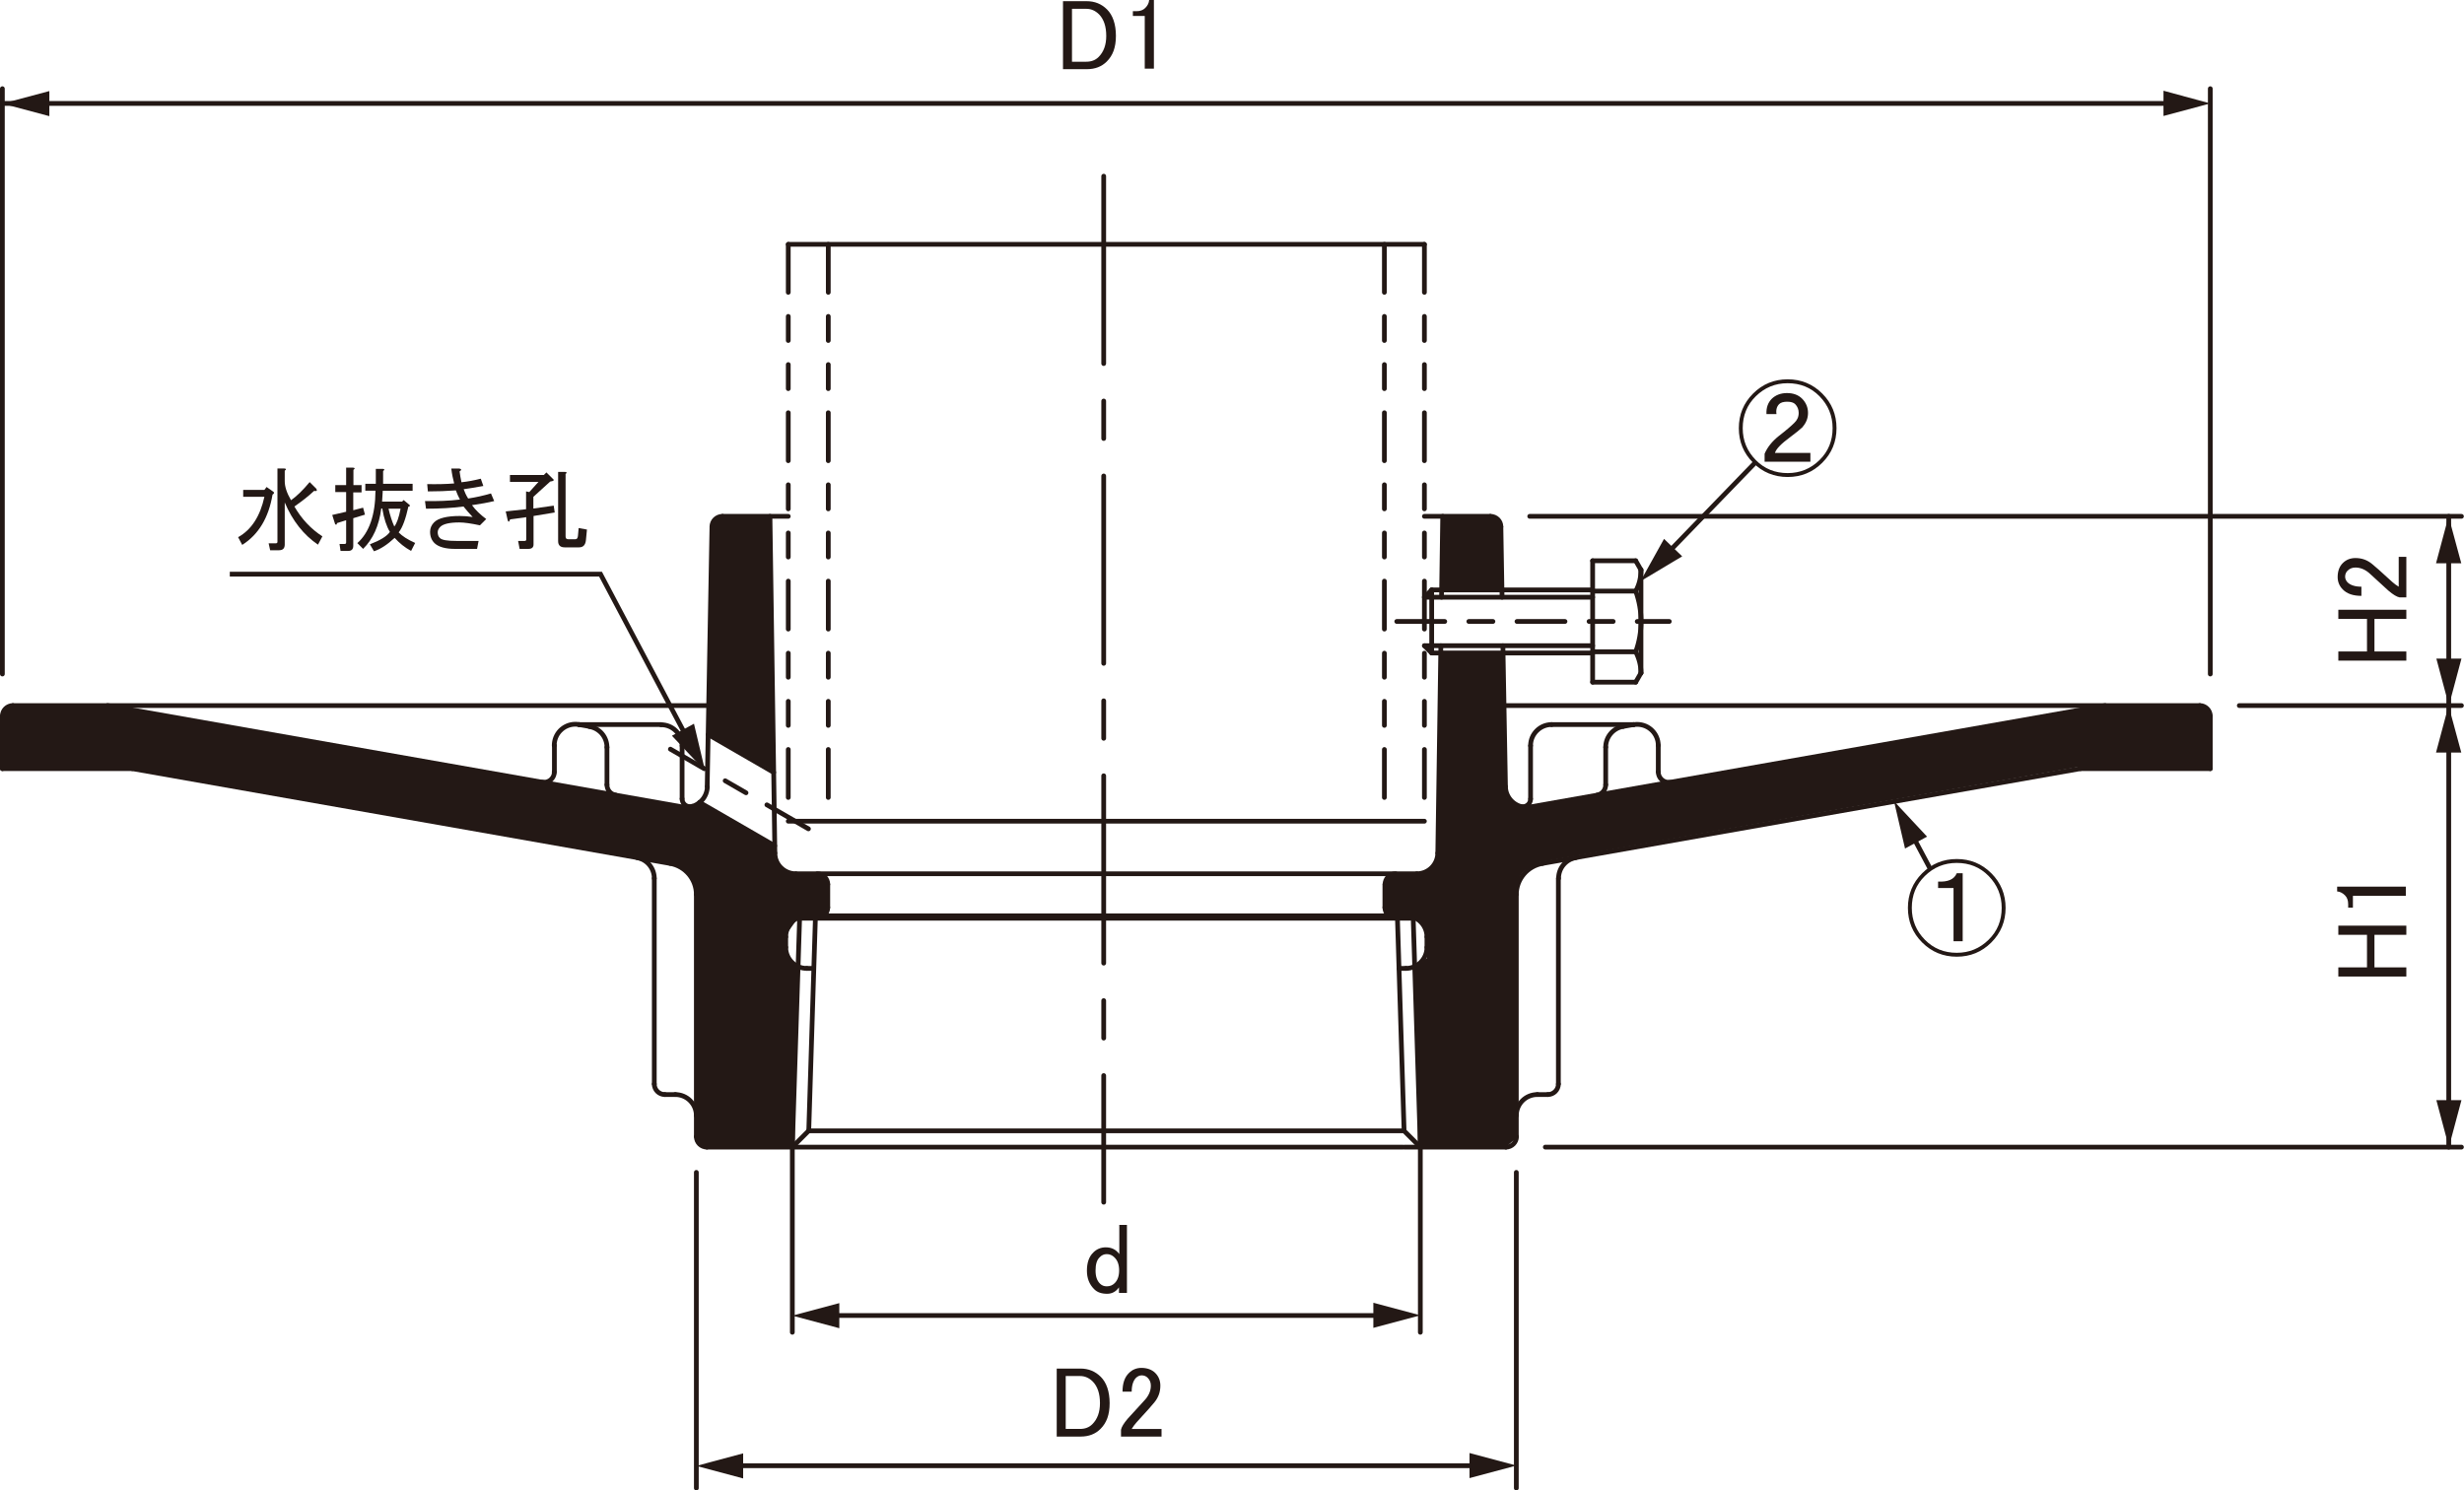 <?xml version="1.0" encoding="UTF-8"?>
<svg xmlns="http://www.w3.org/2000/svg" viewBox="0 0 145.29 87.9">
  <defs>
    <style>
      .cls-1 {
        stroke-dasharray: 11.05 2.21 2.21 2.21;
      }

      .cls-1, .cls-2, .cls-3, .cls-4, .cls-5 {
        fill: none;
        stroke: #231815;
        stroke-width: .28px;
      }

      .cls-1, .cls-2, .cls-4, .cls-5 {
        stroke-linecap: round;
        stroke-linejoin: round;
      }

      .cls-2 {
        stroke-dasharray: 2.83 1.42 1.42 1.42;
      }

      .cls-3 {
        stroke-miterlimit: 500;
      }

      .cls-6 {
        fill: #231815;
      }

      .cls-5 {
        stroke-dasharray: 2.83 1.42 1.42 1.42 1.42 1.42;
      }
    </style>
  </defs>
  <g id="_レイヤー_5" data-name="レイヤー 5">
    <polygon class="cls-6" points="45.42 30.42 42.45 30.42 41.95 30.91 41.84 43.3 45.64 45.45 45.42 30.42"/>
    <path class="cls-6" d="M.56,41.54l-.5.61.06,3.14h7.82l31.71,5.61s.61.22.99.61c.38.39.38,1.21.38,1.21l.05,14.48.5.44h5.17l.33-10.62-.61-.55-.16-1.27.77-1.1h1.49l.22-.44.05-1.65-.44-.44-1.76-.06-.66-.39-.33-1.32-4.29-2.42-.55.22-.39-.06-33.91-5.89-5.95-.11Z"/>
    <polygon class="cls-6" points="85.01 30.37 87.98 30.37 88.48 30.87 88.62 34.85 85 34.81 85.01 30.37"/>
    <path class="cls-6" d="M129.87,41.49l.5.61-.06,3.14h-7.82l-31.71,5.61s-.61.22-.99.61c-.38.39-.38,1.21-.38,1.21l-.05,14.48-.5.44h-5.17l-.33-10.62.78-.46.09-1.46-.64-.92-1.71-.08-.22-.44-.05-1.65.44-.44h1.99s.79-.87.79-.87l.18-12.13h3.57l.23,8.47.5.46.69.14,33.93-5.97,5.95-.11Z"/>
  </g>
  <g id="LAY-1">
    <line class="cls-4" x1="46.72" y1="67.61" x2="47.15" y2="54.15"/>
    <line class="cls-4" x1="48.08" y1="54.15" x2="47.69" y2="66.63"/>
    <line class="cls-4" x1="83.75" y1="67.55" x2="83.33" y2="54.15"/>
    <line class="cls-4" x1="82.4" y1="54.15" x2="82.79" y2="66.61"/>
    <line class="cls-4" x1="46.99" y1="54.15" x2="83.17" y2="54.15"/>
    <line class="cls-4" x1=".14" y1="42.23" x2=".14" y2="45.33"/>
    <line class="cls-4" x1="130.33" y1="42.23" x2="130.33" y2="45.33"/>
    <line class="cls-4" x1="47.57" y1="54.01" x2="82.9" y2="54.01"/>
    <line class="cls-4" x1="46.93" y1="51.53" x2="83.54" y2="51.53"/>
    <line class="cls-4" x1="41.06" y1="52.75" x2="41.06" y2="67.03"/>
    <line class="cls-4" x1="89.41" y1="52.75" x2="89.41" y2="67.03"/>
    <line class="cls-4" x1="48.81" y1="53.52" x2="48.81" y2="52.15"/>
    <line class="cls-4" x1="81.66" y1="53.52" x2="81.66" y2="52.15"/>
    <line class="cls-4" x1="45.69" y1="50.31" x2="45.4" y2="30.45"/>
    <line class="cls-4" x1="6.34" y1="41.61" x2="40.25" y2="47.59"/>
    <line class="cls-4" x1="39.52" y1="50.92" x2="7.8" y2="45.33"/>
    <line class="cls-4" x1="41.7" y1="46.39" x2="41.98" y2="31.06"/>
    <line class="cls-4" x1="124.13" y1="41.61" x2="90.22" y2="47.59"/>
    <line class="cls-4" x1="90.95" y1="50.92" x2="122.67" y2="45.33"/>
    <line class="cls-4" x1=".14" y1="45.33" x2="7.8" y2="45.33"/>
    <line class="cls-4" x1=".76" y1="41.61" x2="41.79" y2="41.61"/>
    <line class="cls-4" x1="122.67" y1="45.33" x2="130.33" y2="45.33"/>
    <line class="cls-4" x1="88.68" y1="41.61" x2="129.71" y2="41.61"/>
    <line class="cls-4" x1="38.58" y1="51.8" x2="38.58" y2="63.93"/>
    <line class="cls-4" x1="91.89" y1="51.8" x2="91.89" y2="63.93"/>
    <line class="cls-4" x1="39.2" y1="64.55" x2="39.82" y2="64.55"/>
    <line class="cls-4" x1="91.27" y1="64.55" x2="90.65" y2="64.55"/>
    <line class="cls-4" x1="46.48" y1="48.43" x2="83.99" y2="48.43"/>
    <line class="cls-5" x1="46.48" y1="14.41" x2="46.48" y2="48.43"/>
    <line class="cls-5" x1="83.99" y1="14.41" x2="83.99" y2="48.43"/>
    <line class="cls-5" x1="81.63" y1="14.41" x2="81.63" y2="48.43"/>
    <line class="cls-4" x1="42.6" y1="30.45" x2="46.48" y2="30.45"/>
    <line class="cls-4" x1="83.99" y1="30.45" x2="87.88" y2="30.45"/>
    <line class="cls-5" x1="48.84" y1="14.41" x2="48.84" y2="48.43"/>
    <path class="cls-4" d="M42.6,30.45c-.34,0-.62.27-.62.61"/>
    <path class="cls-4" d="M.76,41.61c-.34,0-.62.28-.62.62"/>
    <path class="cls-4" d="M40.25,47.59c.67.12,1.32-.33,1.44-1.01.01-.06.02-.13.02-.19"/>
    <path class="cls-4" d="M45.69,50.31c0,.68.56,1.22,1.24,1.22"/>
    <path class="cls-4" d="M41.06,52.75c0-.9-.65-1.67-1.54-1.83"/>
    <path class="cls-4" d="M38.58,63.93c0,.34.28.62.62.62"/>
    <path class="cls-4" d="M41.06,67.03c0,.34.28.62.62.62"/>
    <path class="cls-4" d="M41.06,65.79c0-.69-.56-1.24-1.24-1.24"/>
    <path class="cls-4" d="M38.58,51.8c0-.6-.43-1.12-1.02-1.22"/>
    <path class="cls-4" d="M48.81,52.15c0-.34-.28-.62-.62-.62"/>
    <path class="cls-4" d="M81.66,53.52c0,.19.09.37.24.49"/>
    <path class="cls-4" d="M48.57,54.01c.15-.12.24-.3.24-.49"/>
    <path class="cls-4" d="M82.29,51.53c-.34,0-.62.28-.62.62"/>
    <path class="cls-4" d="M88.5,31.06c0-.34-.28-.61-.62-.61"/>
    <path class="cls-4" d="M130.33,42.23c0-.34-.28-.62-.62-.62"/>
    <path class="cls-4" d="M83.54,51.53c.68,0,1.23-.54,1.24-1.22"/>
    <path class="cls-4" d="M88.77,46.39c.01.68.58,1.23,1.26,1.22.07,0,.13,0,.19-.02"/>
    <path class="cls-4" d="M90.95,50.92c-.89.16-1.54.93-1.54,1.83"/>
    <path class="cls-4" d="M91.27,64.55c.34,0,.62-.28.62-.62"/>
    <path class="cls-4" d="M88.8,67.65c.34,0,.62-.28.62-.62"/>
    <path class="cls-4" d="M90.65,64.55c-.69,0-1.24.55-1.24,1.24"/>
    <path class="cls-4" d="M92.92,50.58c-.59.1-1.02.62-1.02,1.22"/>
    <line class="cls-4" x1="45.68" y1="49.88" x2="41.25" y2="47.32"/>
    <line class="cls-4" x1="41.76" y1="43.32" x2="45.62" y2="45.55"/>
    <line class="cls-2" x1="47.67" y1="48.88" x2="39.53" y2="44.18"/>
    <line class="cls-4" x1="85.07" y1="30.45" x2="85" y2="35.22"/>
    <line class="cls-4" x1="88.5" y1="31.06" x2="88.57" y2="35.22"/>
    <line class="cls-4" x1="84.96" y1="38.08" x2="84.78" y2="50.31"/>
    <line class="cls-4" x1="88.62" y1="38.08" x2="88.77" y2="46.39"/>
    <line class="cls-4" x1="35.79" y1="44.07" x2="35.79" y2="46.28"/>
    <line class="cls-4" x1="40.22" y1="43.98" x2="40.22" y2="47.11"/>
    <line class="cls-4" x1="32.69" y1="43.96" x2="32.69" y2="45.52"/>
    <line class="cls-4" x1="34.76" y1="42.84" x2="34.14" y2="42.73"/>
    <path class="cls-4" d="M34.14,42.73c-.67-.12-1.32.33-1.44,1.01-.01.07-.02.14-.02.22"/>
    <path class="cls-4" d="M35.79,44.07c0-.6-.43-1.12-1.03-1.22"/>
    <line class="cls-4" x1="34.14" y1="42.73" x2="38.98" y2="42.73"/>
    <path class="cls-4" d="M40.22,43.98c0-.69-.56-1.24-1.24-1.24"/>
    <path class="cls-4" d="M31.96,46.13c.34.06.66-.17.72-.5,0-.04,0-.07,0-.11"/>
    <path class="cls-4" d="M35.79,46.28c0,.3.21.56.51.61"/>
    <line class="cls-4" x1="83.99" y1="35.22" x2="84.42" y2="34.79"/>
    <line class="cls-4" x1="83.99" y1="38.08" x2="84.42" y2="38.51"/>
    <path class="cls-4" d="M40.22,47.11c0,.26.21.46.46.46.05,0,.09,0,.13-.02"/>
    <line class="cls-4" x1="94.68" y1="44.07" x2="94.68" y2="46.28"/>
    <line class="cls-4" x1="97.78" y1="43.96" x2="97.78" y2="45.52"/>
    <line class="cls-4" x1="95.71" y1="42.84" x2="96.33" y2="42.73"/>
    <path class="cls-4" d="M97.78,43.96c0-.68-.55-1.24-1.24-1.24-.07,0-.14,0-.21.02"/>
    <path class="cls-4" d="M95.71,42.84c-.59.1-1.03.62-1.03,1.22"/>
    <path class="cls-4" d="M97.78,45.52c0,.34.28.62.62.62.04,0,.07,0,.11,0"/>
    <path class="cls-4" d="M94.17,46.89c.3-.05.51-.31.51-.61"/>
    <line class="cls-4" x1="96.33" y1="42.73" x2="91.49" y2="42.73"/>
    <path class="cls-4" d="M91.49,42.73c-.68,0-1.24.56-1.24,1.24"/>
    <path class="cls-4" d="M89.65,47.56c.25.07.51-.07.58-.31.01-.04.02-.09.02-.13"/>
    <line class="cls-4" x1="90.25" y1="43.98" x2="90.25" y2="47.11"/>
    <line class="cls-4" x1="46.33" y1="55.25" x2="46.33" y2="55.87"/>
    <path class="cls-4" d="M47.57,54.01c-.69,0-1.24.56-1.24,1.24"/>
    <path class="cls-4" d="M46.33,55.87c0,.68.55,1.24,1.24,1.24"/>
    <path class="cls-4" d="M84.14,55.25c0-.68-.55-1.24-1.24-1.24"/>
    <line class="cls-4" x1="84.14" y1="55.25" x2="84.14" y2="55.87"/>
    <path class="cls-4" d="M82.9,57.11c.69,0,1.24-.56,1.24-1.24"/>
    <line class="cls-4" x1="47.98" y1="57.11" x2="47.57" y2="57.11"/>
    <line class="cls-4" x1="82.9" y1="57.11" x2="82.49" y2="57.11"/>
    <line class="cls-4" x1="88.8" y1="67.65" x2="82.82" y2="67.65"/>
    <line class="cls-4" x1="82.71" y1="67.65" x2="41.68" y2="67.65"/>
    <polyline class="cls-4" points="47.68 66.69 82.79 66.69 83.75 67.65"/>
    <line class="cls-4" x1="46.72" y1="67.65" x2="47.68" y2="66.69"/>
    <line class="cls-4" x1="96.45" y1="40.23" x2="93.91" y2="40.23"/>
    <line class="cls-4" x1="96.45" y1="38.44" x2="93.91" y2="38.44"/>
    <line class="cls-4" x1="96.45" y1="33.07" x2="93.91" y2="33.07"/>
    <line class="cls-4" x1="96.45" y1="34.86" x2="93.91" y2="34.86"/>
    <line class="cls-4" x1="96.45" y1="40.23" x2="96.76" y2="39.69"/>
    <path class="cls-4" d="M96.45,38.44c.42-1.16.42-2.42,0-3.58"/>
    <line class="cls-4" x1="96.45" y1="33.07" x2="96.76" y2="33.61"/>
    <line class="cls-4" x1="96.76" y1="39.69" x2="96.76" y2="33.61"/>
    <line class="cls-4" x1="93.91" y1="40.23" x2="93.91" y2="33.07"/>
    <path class="cls-4" d="M96.76,39.69c0-.44-.11-.86-.31-1.25"/>
    <path class="cls-4" d="M96.45,34.86c.21-.38.31-.81.31-1.25"/>
    <line class="cls-4" x1="84.42" y1="38.51" x2="93.91" y2="38.51"/>
    <line class="cls-4" x1="84.42" y1="34.79" x2="93.91" y2="34.79"/>
    <line class="cls-4" x1="83.99" y1="35.22" x2="93.91" y2="35.22"/>
    <line class="cls-4" x1="83.99" y1="38.08" x2="93.91" y2="38.08"/>
    <line class="cls-4" x1="84.42" y1="34.79" x2="84.42" y2="38.51"/>
    <line class="cls-2" x1="82.36" y1="36.65" x2="98.43" y2="36.65"/>
    <line class="cls-1" x1="65.08" y1="10.39" x2="65.08" y2="70.9"/>
    <line class="cls-4" x1="46.48" y1="14.41" x2="83.99" y2="14.41"/>
    <line class="cls-4" x1="41.06" y1="69.14" x2="41.06" y2="87.76"/>
    <line class="cls-4" x1="46.72" y1="62.53" x2="46.72" y2="78.57"/>
    <line class="cls-4" x1="89.41" y1="69.14" x2="89.41" y2="87.76"/>
    <line class="cls-4" x1="83.75" y1="62.53" x2="83.75" y2="78.57"/>
  </g>
  <g id="_レイヤー_3" data-name="レイヤー 3">
    <line class="cls-4" x1=".14" y1="5.23" x2=".14" y2="39.75"/>
    <line class="cls-4" x1="130.33" y1="5.23" x2="130.33" y2="39.75"/>
    <line class="cls-4" x1=".14" y1="6.1" x2="128.46" y2="6.1"/>
    <polygon class="cls-6" points="127.57 6.84 130.33 6.1 127.57 5.35 127.57 6.84"/>
    <polygon class="cls-6" points="2.91 5.37 .14 6.11 2.91 6.85 2.91 5.37"/>
    <g>
      <line class="cls-4" x1="144.39" y1="41.61" x2="144.39" y2="30.45"/>
      <polygon class="cls-6" points="145.13 33.22 144.38 30.45 143.64 33.22 145.13 33.22"/>
      <polygon class="cls-6" points="143.66 38.84 144.4 41.61 145.14 38.84 143.66 38.84"/>
      <line class="cls-4" x1="144.39" y1="67.65" x2="144.39" y2="41.61"/>
      <polygon class="cls-6" points="145.13 44.38 144.38 41.61 143.64 44.38 145.13 44.38"/>
      <polygon class="cls-6" points="143.66 64.88 144.4 67.65 145.14 64.88 143.66 64.88"/>
    </g>
    <line class="cls-4" x1="48.28" y1="77.58" x2="81.14" y2="77.58"/>
    <polygon class="cls-6" points="80.98 78.31 83.75 77.57 80.98 76.83 80.98 78.31"/>
    <polygon class="cls-6" points="49.49 76.85 46.72 77.59 49.49 78.33 49.49 76.85"/>
    <line class="cls-4" x1="41.95" y1="86.44" x2="87.31" y2="86.44"/>
    <polygon class="cls-6" points="86.65 87.17 89.41 86.43 86.65 85.69 86.65 87.17"/>
    <polygon class="cls-6" points="43.82 85.71 41.06 86.45 43.82 87.19 43.82 85.71"/>
  </g>
  <g id="_0" data-name="0">
    <g>
      <path class="cls-6" d="M62.67.07h1.41c.47,0,.87.16,1.2.49s.52.86.52,1.55-.18,1.16-.54,1.52c-.3.3-.69.45-1.17.45h-1.41V.07ZM63.21.52v3.12h.84c.3,0,.54-.09.73-.28.3-.3.45-.71.45-1.24,0-.56-.14-.98-.42-1.27-.22-.22-.47-.33-.75-.33h-.84Z"/>
      <path class="cls-6" d="M67.76,0h.28v4.05h-.54V.94h-.7v-.28h.21c.22,0,.39-.06.52-.19.14-.14.22-.3.23-.47Z"/>
    </g>
    <g>
      <path class="cls-6" d="M14.28,32.13l-.24-.45c.79-.44,1.3-1.24,1.55-2.38h-1.25v-.41h1.25l.13-.17.37.26c.1.06.09.12-.02.19-.23,1.36-.82,2.35-1.78,2.96ZM16.79,29.64v2.47c0,.23-.11.34-.34.34h-.52l-.09-.41h.43c.06,0,.09-.03.09-.09v-4.32h.41c.12.01.12.06.02.13v.62c0,.32.12.69.37,1.12.33-.23.7-.59,1.1-1.07l.39.39c.07.12.03.16-.13.13-.34.32-.73.62-1.16.92.42.73.97,1.32,1.65,1.76l-.26.49c-.84-.57-1.5-1.4-1.96-2.49Z"/>
      <path class="cls-6" d="M21.32,28.63v.41h-.49v1.05l.58-.15.11.41-.69.21v1.63c0,.2-.1.3-.3.3h-.45l-.06-.41h.3c.06,0,.09-.03.09-.09v-1.31l-.54.17c-.01.1-.05.12-.11.06l-.17-.54.82-.19v-1.16h-.64v-.41h.64v-1.03h.41c.12.01.12.06.02.13v.9h.49ZM23.51,31.4c.2.21.52.42.97.62l-.24.47c-.37-.2-.69-.46-.97-.77-.43.4-.84.67-1.22.79l-.24-.41c.6-.23,1-.47,1.18-.73-.2-.33-.35-.79-.45-1.38h-.06c-.13,1.02-.49,1.81-1.07,2.38l-.34-.34c.7-.62,1.06-1.65,1.07-3.09h-.6v-.41h.62v-.88h.41c.12.01.12.06.02.13v.75h1.74v.41h-1.76l-.04.64h1.18l.09-.09.34.28c.06.06.04.09-.06.11-.16.72-.34,1.22-.56,1.5ZM23.62,30h-.71c.09.39.2.74.34,1.05.14-.17.27-.52.37-1.05Z"/>
      <path class="cls-6" d="M27.6,29.4c.46-.07.91-.17,1.35-.3l.19.45c-.37.09-.81.17-1.31.24.21.29.49.56.84.82l-.37.37c-.52-.11-.92-.17-1.22-.17-.57,0-.95.09-1.12.26-.1.1-.15.21-.15.32,0,.14.04.26.13.34.12.12.44.17.97.17h1.31l-.09.47h-1.31c-.57,0-.97-.12-1.2-.34-.17-.17-.26-.39-.26-.67,0-.21.08-.4.24-.56.24-.24.75-.37,1.5-.37.26,0,.52.02.77.06-.2-.21-.38-.42-.54-.62-.67.09-1.41.13-2.21.13l-.06-.45c.73.01,1.42-.01,2.06-.09-.1-.19-.18-.37-.24-.54-.53.04-1.08.06-1.65.06l-.04-.43c.59.01,1.12,0,1.59-.04-.07-.26-.13-.55-.17-.88h.47c.14.03.15.09.02.17.03.21.06.43.11.64.37-.04.75-.11,1.14-.21l.15.43c-.49.09-.87.15-1.16.19.06.17.14.35.26.54Z"/>
      <path class="cls-6" d="M32.73,30.22l-1.27.21v1.68c0,.17-.1.26-.3.26h-.52l-.09-.47h.39c.06,0,.09-.03.09-.09v-1.31l-.95.13c-.06.17-.11.18-.15.02l-.11-.49,1.2-.13v-1.05l.19.04.54-.6h-1.68v-.41h2l.15-.15.37.37c.12.09.06.14-.15.17l-.99.9v.69l1.2-.17.06.41ZM33.35,27.96v3.67c0,.12.05.17.15.17h.43c.09,0,.14-.07.15-.21l.04-.45.49.09-.06.62c-.03.29-.16.43-.41.43h-.84c-.26,0-.39-.12-.39-.37v-4.08h.41c.12.01.12.06.02.13Z"/>
    </g>
    <g>
      <path class="cls-6" d="M137.88,38.96v-.54h1.69v-1.92h-1.69v-.54h4.01v.54h-1.88v1.92h1.88v.54h-4.01Z"/>
      <path class="cls-6" d="M139.24,35.14c-.48,0-.85-.12-1.1-.38-.2-.2-.3-.45-.3-.73,0-.34.1-.62.3-.82s.45-.3.75-.3c.38,0,.7.12.98.35.27.22.52.45.77.68l.42.38c.12.11.25.2.38.28v-1.76h.45v2.39h-.4c-.16-.03-.38-.16-.66-.4-.42-.39-.77-.71-1.05-.96-.28-.27-.58-.4-.89-.4-.19,0-.34.06-.47.19-.09.09-.14.21-.14.35,0,.12.05.23.14.33.17.17.45.26.82.26v.54Z"/>
    </g>
    <g>
      <path class="cls-6" d="M137.88,57.59v-.54h1.69v-1.92h-1.69v-.54h4.01v.54h-1.88v1.92h1.88v.54h-4.01Z"/>
      <path class="cls-6" d="M137.81,52.57v-.28h4.05v.54h-3.12v.7h-.28v-.21c0-.22-.06-.39-.19-.52-.14-.14-.3-.22-.47-.23Z"/>
    </g>
    <path class="cls-6" d="M118.26,53.54c0,.8-.28,1.48-.84,2.04s-1.24.84-2.04.84-1.48-.28-2.04-.84-.84-1.24-.84-2.04.28-1.48.84-2.04,1.24-.84,2.04-.84,1.48.28,2.04.84.84,1.24.84,2.04ZM118.03,53.54c0-.73-.26-1.36-.77-1.88s-1.14-.77-1.88-.77-1.36.26-1.88.77-.77,1.14-.77,1.88.26,1.36.77,1.88,1.14.77,1.88.77,1.36-.26,1.88-.77.77-1.14.77-1.88ZM115.73,51.5v4.01h-.54v-3.14h-.91v-.38c.58.03.95-.13,1.1-.49h.35Z"/>
    <path class="cls-6" d="M108.29,25.25c0,.8-.28,1.48-.84,2.04s-1.24.84-2.04.84-1.48-.28-2.04-.84-.84-1.24-.84-2.04.28-1.48.84-2.04,1.24-.84,2.04-.84,1.48.28,2.04.84.84,1.24.84,2.04ZM108.06,25.25c0-.73-.26-1.36-.77-1.88s-1.14-.77-1.88-.77-1.36.26-1.88.77-.77,1.14-.77,1.88.26,1.36.77,1.88,1.14.77,1.88.77,1.36-.26,1.88-.77.77-1.14.77-1.88ZM106.3,25.18c-.19.17-.43.37-.73.59-.53.39-.84.7-.91.94h2.09v.52h-2.7v-.47c.16-.38.44-.73.84-1.05.44-.34.74-.6.91-.77.17-.16.26-.35.26-.59,0-.2-.07-.38-.21-.52-.09-.09-.25-.14-.47-.14s-.38.05-.47.14c-.14.14-.2.34-.16.59h-.59c-.02-.38.09-.67.3-.89.23-.23.54-.35.91-.35s.67.11.89.33c.23.23.35.52.35.84s-.11.59-.33.84Z"/>
    <g>
      <path class="cls-6" d="M62.3,80.71h1.41c.47,0,.87.16,1.2.49s.52.86.52,1.55-.18,1.16-.54,1.52c-.3.3-.69.45-1.17.45h-1.41v-4.01ZM62.84,81.15v3.12h.84c.3,0,.54-.09.73-.28.3-.3.45-.71.45-1.24,0-.56-.14-.98-.42-1.27-.22-.22-.47-.33-.75-.33h-.84Z"/>
      <path class="cls-6" d="M66.19,82.07c0-.48.12-.85.38-1.1.2-.2.45-.3.73-.3.34,0,.62.1.82.3s.3.45.3.75c0,.38-.12.7-.35.98-.22.27-.45.52-.68.77l-.38.42c-.11.12-.2.25-.28.38h1.76v.45h-2.39v-.4c.03-.16.16-.38.4-.66.39-.42.71-.77.96-1.05.27-.28.4-.58.4-.89,0-.19-.06-.34-.19-.47-.09-.09-.21-.14-.35-.14-.12,0-.23.05-.33.14-.17.17-.26.45-.26.82h-.54Z"/>
    </g>
    <path class="cls-6" d="M65.98,72.24h.47v4.01h-.47v-.33c-.17.25-.41.38-.7.38-.33,0-.59-.09-.77-.28-.28-.28-.42-.64-.42-1.08,0-.47.12-.83.38-1.08.2-.2.45-.3.73-.3.34,0,.61.13.8.4v-1.71ZM64.83,74.16c-.16.16-.23.41-.23.77s.09.6.26.77c.11.11.24.16.4.16.19,0,.34-.06.47-.19.17-.17.26-.42.26-.75s-.09-.59-.28-.77c-.12-.12-.27-.19-.45-.19-.16,0-.3.06-.42.19Z"/>
  </g>
  <g id="_レイヤー_4" data-name="レイヤー 4">
    <g>
      <polyline class="cls-3" points="40.5 43.49 35.41 33.86 13.55 33.86"/>
      <polygon class="cls-6" points="39.62 43.39 41.58 45.47 40.92 42.68 39.62 43.39"/>
    </g>
    <g>
      <line class="cls-3" x1="112.75" y1="49.24" x2="113.8" y2="51.21"/>
      <polygon class="cls-6" points="113.63 49.34 111.68 47.25 112.33 50.04 113.63 49.34"/>
    </g>
    <g>
      <line class="cls-3" x1="98.3" y1="32.65" x2="103.52" y2="27.26"/>
      <polygon class="cls-6" points="98.12 31.78 96.73 34.28 99.19 32.81 98.12 31.78"/>
    </g>
    <line class="cls-4" x1="90.2" y1="30.45" x2="145.14" y2="30.45"/>
    <line class="cls-4" x1="91.12" y1="67.65" x2="145.14" y2="67.65"/>
    <line class="cls-4" x1="132.04" y1="41.61" x2="145.14" y2="41.61"/>
  </g>
</svg>